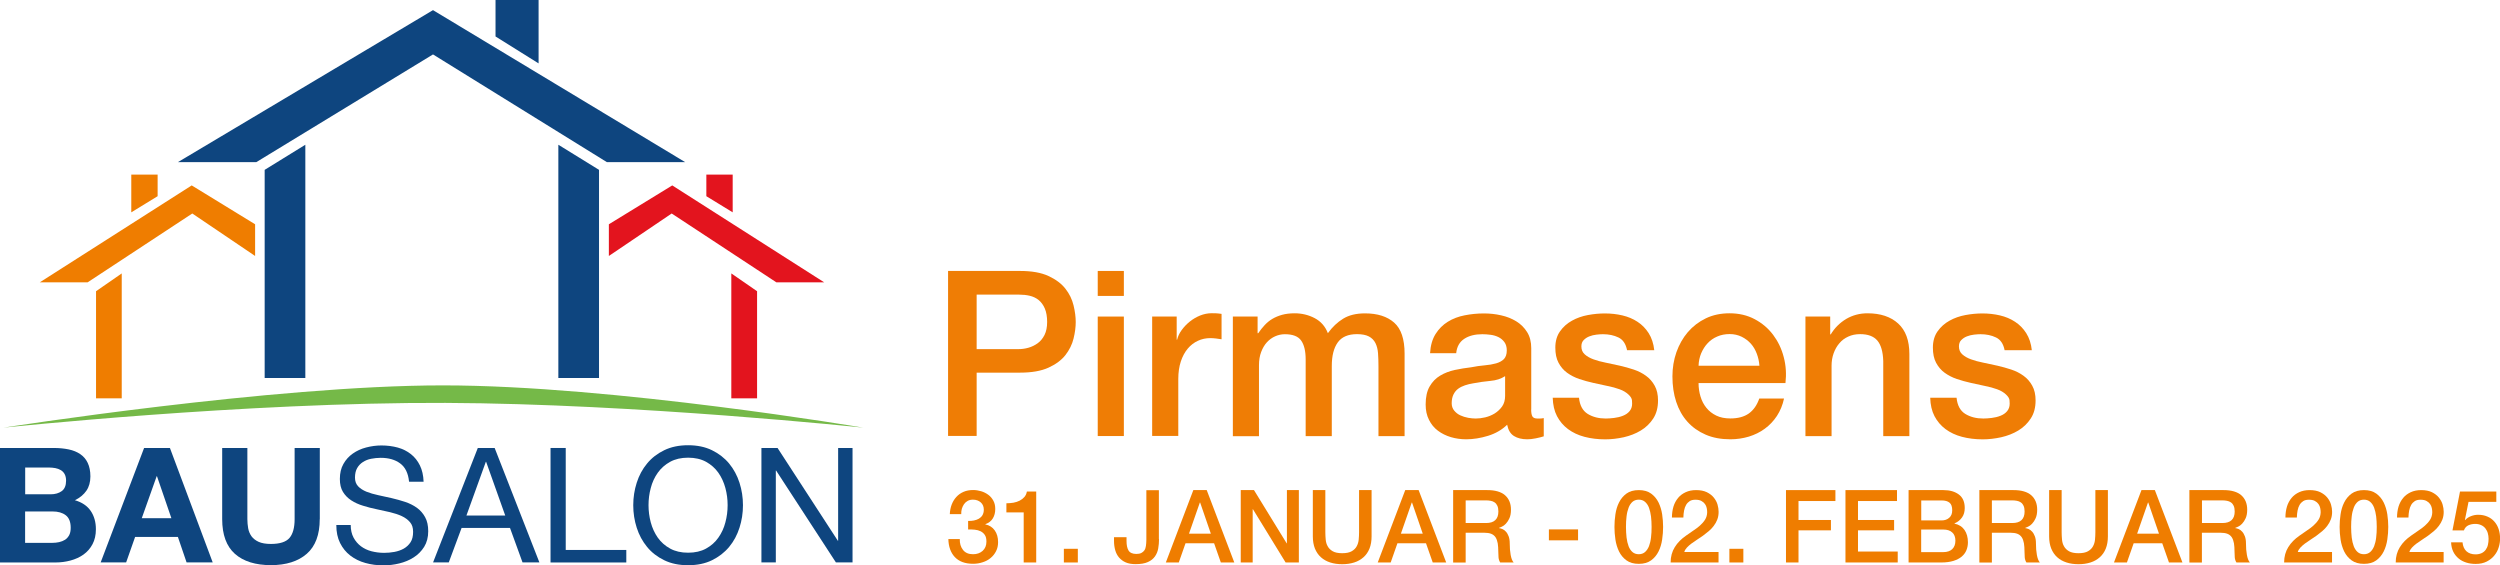 <?xml version="1.0" encoding="UTF-8"?>
<svg id="Ebene_2" data-name="Ebene 2" xmlns="http://www.w3.org/2000/svg" viewBox="0 0 345.44 78.09">
  <defs>
    <style>
      .cls-1 {
        fill: #71b743;
      }

      .cls-1, .cls-2 {
        opacity: .97;
      }

      .cls-1, .cls-2, .cls-3, .cls-4, .cls-5 {
        stroke-width: 0px;
      }

      .cls-2 {
        fill: #e20e18;
      }

      .cls-3 {
        fill: #0e457f;
      }

      .cls-4 {
        fill: #ef7d00;
      }

      .cls-5 {
        fill: #ef7d05;
      }
    </style>
  </defs>
  <g id="Bausalon">
    <polygon class="cls-3" points="68.47 5.04 68.47 0 74.42 0 74.42 8.76 68.47 5.04"/>
    <polygon class="cls-3" points="24.59 22.4 35.42 22.4 59.83 7.52 83.85 22.4 94.67 22.4 59.83 1.4 24.59 22.4"/>
    <polygon class="cls-3" points="42.19 20 36.57 23.47 36.57 52.23 42.19 52.23 42.19 20"/>
    <polygon class="cls-3" points="77.15 20 82.77 23.47 82.77 52.23 77.15 52.23 77.15 20"/>
    <polygon class="cls-4" points="35.25 30.99 35.25 35.37 26.57 29.5 12.11 39.01 5.5 39.01 26.49 25.62 35.25 30.99"/>
    <polygon class="cls-4" points="18.14 29.34 21.78 27.11 21.78 24.13 18.14 24.13 18.14 29.34"/>
    <polygon class="cls-2" points="84.13 30.99 84.13 35.37 92.81 29.5 107.27 39.01 113.88 39.01 92.89 25.62 84.13 30.99"/>
    <polygon class="cls-2" points="101.24 29.34 97.6 27.11 97.6 24.13 101.24 24.13 101.24 29.34"/>
    <polygon class="cls-2" points="101.05 37.78 104.61 40.24 104.61 55.04 101.05 55.04 101.05 37.78"/>
    <polygon class="cls-4" points="16.82 37.78 13.27 40.24 13.27 55.04 16.82 55.04 16.82 37.78"/>
    <path class="cls-1" d="M.49,59.09s37.25-5.84,60.72-5.84,58.07,5.84,58.07,5.84c0,0-31.29-3.31-57.74-3.42-27.66-.11-61.05,3.42-61.05,3.42Z"/>
    <g>
      <path class="cls-3" d="M0,61.9h7.44c.75,0,1.44.07,2.06.2.62.13,1.15.35,1.59.65s.79.7,1.03,1.21.37,1.12.37,1.86c0,.78-.18,1.44-.55,1.98-.37.54-.9.98-1.59,1.32.97.28,1.7.77,2.18,1.47.48.7.72,1.55.72,2.54,0,.8-.16,1.49-.47,2.07-.31.58-.73,1.06-1.25,1.43-.52.37-1.12.64-1.79.82-.67.18-1.36.27-2.07.27H0v-15.81ZM3.48,68.3h3.52c.62,0,1.13-.15,1.53-.44s.6-.78.6-1.44c0-.37-.07-.67-.2-.91-.13-.24-.31-.42-.53-.55-.22-.13-.48-.23-.76-.28-.29-.05-.59-.08-.9-.08h-3.26v3.7ZM3.48,75.01h3.72c.34,0,.66-.03.97-.1.31-.07.58-.18.82-.33s.42-.37.57-.63c.14-.27.21-.61.21-1.02,0-.81-.23-1.39-.69-1.74s-1.06-.52-1.82-.52h-3.79v4.34Z"/>
      <path class="cls-3" d="M19.91,61.9h3.57l5.91,15.81h-3.61l-1.2-3.52h-5.91l-1.24,3.52h-3.52l6-15.81ZM19.58,71.6h4.1l-1.99-5.8h-.04l-2.06,5.8Z"/>
      <path class="cls-3" d="M44.18,71.74c0,2.14-.6,3.74-1.79,4.78s-2.85,1.57-4.96,1.57-3.8-.52-4.97-1.56c-1.17-1.04-1.76-2.64-1.76-4.8v-9.83h3.48v9.83c0,.43.04.85.11,1.26.07.41.23.78.46,1.11.24.32.57.58.99.77s.99.29,1.69.29c1.24,0,2.1-.28,2.57-.83.47-.55.71-1.42.71-2.6v-9.83h3.48v9.83Z"/>
      <path class="cls-3" d="M56.52,66.53c-.12-1.15-.53-1.99-1.23-2.5-.7-.52-1.6-.77-2.69-.77-.44,0-.88.05-1.31.13s-.81.24-1.14.45c-.33.21-.6.49-.8.84s-.3.79-.3,1.31c0,.49.14.89.43,1.2s.67.55,1.15.75c.48.19,1.02.35,1.63.48.61.13,1.23.26,1.86.41s1.26.32,1.86.52,1.14.47,1.62.81c.47.34.85.77,1.14,1.3.29.52.43,1.17.43,1.94,0,.84-.19,1.56-.56,2.16-.38.6-.86,1.09-1.45,1.46-.59.38-1.25.65-1.98.83-.73.18-1.46.27-2.18.27-.89,0-1.72-.11-2.51-.33-.79-.22-1.48-.56-2.08-1.02s-1.07-1.04-1.42-1.74c-.35-.7-.52-1.53-.52-2.49h1.99c0,.67.13,1.25.39,1.74.26.49.6.88,1.02,1.2.42.31.91.55,1.46.69s1.13.22,1.74.22c.47,0,.95-.04,1.43-.13.48-.09.91-.24,1.3-.46.38-.22.69-.51.93-.88s.35-.85.35-1.43-.14-1-.43-1.34c-.29-.34-.67-.62-1.14-.84-.47-.22-1.01-.39-1.62-.54-.61-.14-1.23-.28-1.86-.41-.64-.13-1.26-.29-1.86-.48-.61-.18-1.15-.43-1.63-.74-.48-.31-.86-.7-1.15-1.17-.29-.47-.43-1.07-.43-1.79,0-.8.16-1.49.49-2.07.32-.58.76-1.06,1.3-1.44.54-.38,1.15-.66,1.84-.84.69-.18,1.39-.28,2.11-.28.81,0,1.56.1,2.26.29.69.19,1.3.5,1.82.91.52.41.93.93,1.24,1.56.31.63.48,1.38.51,2.25h-1.99Z"/>
      <path class="cls-3" d="M66.02,61.9h2.33l6.18,15.81h-2.33l-1.73-4.76h-6.69l-1.77,4.76h-2.17l6.18-15.81ZM64.45,71.23h5.36l-2.64-7.42h-.04l-2.68,7.42Z"/>
      <path class="cls-3" d="M76.07,61.9h2.1v14.09h8.37v1.73h-10.47v-15.81Z"/>
      <path class="cls-3" d="M87.98,66.7c.32-1,.79-1.88,1.43-2.65.63-.77,1.42-1.38,2.37-1.84.94-.46,2.04-.69,3.3-.69s2.36.23,3.3.69c.94.46,1.73,1.07,2.37,1.84.63.77,1.11,1.65,1.43,2.65s.48,2.03.48,3.11-.16,2.11-.48,3.11-.79,1.88-1.43,2.65c-.64.77-1.43,1.38-2.37,1.84-.94.46-2.04.69-3.3.69s-2.36-.23-3.3-.69c-.95-.46-1.74-1.07-2.37-1.84-.63-.77-1.11-1.65-1.43-2.65s-.48-2.03-.48-3.11.16-2.11.48-3.11ZM89.92,72.18c.21.78.53,1.48.97,2.11.44.62,1.01,1.13,1.71,1.51.69.38,1.52.57,2.48.57s1.79-.19,2.48-.57c.69-.38,1.26-.88,1.7-1.51.44-.62.77-1.33.97-2.11.21-.78.31-1.57.31-2.38s-.1-1.59-.31-2.37c-.21-.78-.53-1.48-.97-2.11-.44-.62-1.01-1.13-1.7-1.51-.69-.38-1.52-.57-2.48-.57s-1.79.19-2.48.57c-.69.38-1.26.88-1.71,1.51-.44.62-.77,1.33-.97,2.11-.21.78-.31,1.57-.31,2.37s.1,1.59.31,2.38Z"/>
      <path class="cls-3" d="M105.2,61.9h2.24l8.33,12.82h.04v-12.82h1.99v15.81h-2.3l-8.26-12.69h-.04v12.69h-1.99v-15.81Z"/>
    </g>
    <g>
      <path class="cls-4" d="M133.79,71.98c.26,0,.52,0,.78-.06s.49-.13.69-.25c.2-.12.37-.28.49-.48.12-.21.19-.46.19-.76,0-.42-.14-.76-.42-1.01-.28-.25-.64-.38-1.09-.38-.28,0-.52.06-.72.17-.2.11-.37.26-.51.46-.13.19-.23.41-.3.64-.06.24-.09.48-.08.73h-1.58c.02-.48.11-.92.26-1.32.16-.41.37-.76.65-1.06.27-.3.6-.53.99-.7s.83-.25,1.32-.25c.38,0,.75.06,1.12.17.37.11.69.28.98.49.29.21.52.49.7.82.18.33.26.71.26,1.14,0,.49-.11.93-.33,1.29-.22.37-.57.64-1.04.81v.03c.55.11.99.39,1.3.83.31.44.46.98.46,1.62,0,.47-.09.88-.28,1.25s-.43.68-.75.94c-.31.26-.68.46-1.1.59-.42.14-.85.21-1.32.21-.56,0-1.06-.08-1.48-.24-.42-.16-.77-.39-1.05-.69-.28-.3-.5-.66-.65-1.08-.15-.42-.23-.89-.24-1.4h1.58c-.02.6.13,1.09.44,1.49.31.4.77.6,1.39.6.53,0,.97-.15,1.32-.46s.53-.74.53-1.29c0-.38-.07-.69-.22-.91s-.34-.39-.58-.51c-.24-.12-.51-.19-.81-.22s-.61-.04-.92-.03v-1.19Z"/>
      <path class="cls-4" d="M139.07,69.54c.33,0,.66-.03.97-.08.31-.06.6-.15.85-.28.25-.13.47-.3.65-.5.18-.21.3-.46.35-.76h1.29v9.8h-1.73v-6.92h-2.39v-1.26Z"/>
      <path class="cls-4" d="M147,75.83h1.93v1.89h-1.93v-1.89Z"/>
      <path class="cls-4" d="M160.15,74.5c0,.44-.04.86-.11,1.27-.07.41-.22.78-.45,1.11s-.55.59-.98.78c-.43.2-1,.29-1.71.29-.53,0-.98-.08-1.35-.24-.37-.16-.67-.39-.92-.67-.24-.28-.42-.62-.53-1.01s-.17-.82-.17-1.27v-.53h1.73v.52c0,.57.09,1.01.28,1.32.19.31.55.47,1.07.47.28,0,.51-.04.69-.13s.32-.21.43-.37c.11-.16.18-.37.21-.61s.06-.52.06-.83v-6.87h1.73v6.78Z"/>
      <path class="cls-4" d="M164.9,67.72h1.84l3.81,10h-1.86l-.93-2.65h-3.95l-.93,2.65h-1.79l3.8-10ZM164.29,73.74h3.02l-1.48-4.3h-.04l-1.5,4.3Z"/>
      <path class="cls-4" d="M171.44,67.72h1.83l4.52,7.36h.03v-7.36h1.65v10h-1.83l-4.51-7.35h-.04v7.35h-1.65v-10Z"/>
      <path class="cls-4" d="M181.4,67.72h1.73v5.82c0,.34.02.68.05,1.02s.12.66.28.93c.15.28.38.5.69.68s.75.27,1.31.27,1-.09,1.31-.27.54-.4.69-.68c.15-.27.25-.59.28-.93s.05-.69.05-1.02v-5.82h1.73v6.4c0,.64-.1,1.2-.29,1.68s-.47.88-.83,1.2c-.36.32-.78.56-1.28.72-.5.16-1.05.24-1.66.24s-1.17-.08-1.66-.24-.93-.4-1.28-.72c-.36-.32-.63-.72-.83-1.2-.19-.48-.29-1.04-.29-1.68v-6.4Z"/>
      <path class="cls-4" d="M194.18,67.72h1.84l3.81,10h-1.86l-.93-2.65h-3.95l-.93,2.65h-1.79l3.8-10ZM193.57,73.74h3.02l-1.48-4.3h-.04l-1.5,4.3Z"/>
      <path class="cls-4" d="M200.78,67.72h4.73c1.09,0,1.91.24,2.45.71.54.48.82,1.14.82,1.99,0,.48-.07.87-.21,1.18-.14.31-.3.56-.49.76s-.37.33-.55.41c-.18.08-.31.14-.4.17v.03c.15.02.31.07.48.14.17.07.33.19.48.36.15.16.27.38.37.64s.15.59.15.98c0,.59.04,1.12.13,1.6.09.48.22.82.41,1.03h-1.86c-.13-.21-.21-.45-.23-.71-.02-.26-.03-.51-.03-.76,0-.46-.03-.85-.08-1.18-.06-.33-.16-.61-.3-.83-.15-.22-.35-.38-.6-.48s-.58-.15-.98-.15h-2.55v4.12h-1.73v-10ZM202.51,72.27h2.84c.55,0,.98-.13,1.26-.4.29-.27.43-.66.43-1.2,0-.32-.05-.58-.14-.78s-.22-.36-.38-.47c-.16-.11-.35-.19-.55-.22-.21-.04-.42-.06-.64-.06h-2.81v3.12Z"/>
      <path class="cls-4" d="M214.02,73.15h4.03v1.51h-4.03v-1.51Z"/>
      <path class="cls-4" d="M226.44,67.72c.69,0,1.26.16,1.7.48.44.32.78.73,1.03,1.23.24.5.41,1.05.5,1.64.09.6.13,1.18.13,1.74s-.04,1.14-.13,1.74c-.09.6-.25,1.15-.5,1.65-.25.5-.59.91-1.03,1.23-.44.32-1,.48-1.7.48s-1.26-.16-1.7-.48c-.44-.32-.78-.73-1.03-1.23-.24-.5-.41-1.05-.5-1.65-.09-.6-.13-1.18-.13-1.74s.04-1.14.13-1.74c.09-.6.25-1.15.5-1.64.25-.5.59-.91,1.03-1.23.44-.32,1.01-.48,1.7-.48ZM226.44,76.58c.34,0,.63-.1.86-.3s.41-.47.55-.81c.13-.34.23-.74.28-1.2.06-.46.08-.94.08-1.46s-.03-1-.08-1.45c-.06-.45-.15-.85-.28-1.2-.13-.35-.32-.62-.55-.82-.23-.2-.52-.3-.86-.3s-.64.1-.87.3c-.23.2-.41.47-.54.82s-.23.74-.28,1.2c-.06.45-.08.94-.08,1.45s.03,1,.08,1.46c.06.46.15.86.28,1.2.13.34.31.61.54.81.23.2.52.3.87.3Z"/>
      <path class="cls-4" d="M237.47,77.72h-6.63c0-.81.2-1.52.58-2.13.38-.61.9-1.13,1.55-1.58.31-.23.64-.46.98-.68.34-.22.66-.46.94-.71s.52-.52.71-.82c.18-.29.28-.63.29-1.02,0-.18-.02-.37-.06-.57s-.12-.39-.24-.56c-.12-.17-.29-.32-.5-.43-.21-.12-.49-.17-.83-.17-.31,0-.58.06-.78.19s-.37.3-.5.52-.22.48-.28.78c-.06.3-.09.62-.1.97h-1.58c0-.54.07-1.04.21-1.51.14-.46.36-.86.64-1.2s.64-.6,1.05-.79c.41-.19.89-.29,1.44-.29.59,0,1.09.1,1.48.29.4.2.72.44.96.74.24.3.42.62.52.97.1.35.15.68.15,1,0,.39-.06.75-.18,1.06s-.28.61-.49.88c-.2.27-.43.51-.69.73s-.53.43-.8.63c-.28.2-.55.38-.83.56s-.53.35-.77.53-.44.36-.62.55c-.18.19-.3.39-.36.61h4.73v1.43Z"/>
      <path class="cls-4" d="M238.96,75.83h1.93v1.89h-1.93v-1.89Z"/>
      <path class="cls-4" d="M246.77,67.72h6.84v1.51h-5.1v2.62h4.48v1.43h-4.48v4.44h-1.73v-10Z"/>
      <path class="cls-4" d="M254.99,67.72h7.13v1.51h-5.39v2.62h4.99v1.43h-4.99v2.93h5.49v1.51h-7.22v-10Z"/>
      <path class="cls-4" d="M263.73,67.72h4.81c.89,0,1.6.21,2.14.62s.8,1.03.8,1.86c0,.5-.12.94-.37,1.29-.25.36-.59.64-1.05.83v.03c.61.13,1.07.42,1.39.88.31.45.47,1.02.47,1.7,0,.39-.07.76-.21,1.1s-.36.63-.65.88c-.3.25-.67.44-1.14.59-.46.14-1.01.22-1.65.22h-4.55v-10ZM265.46,71.91h2.83c.42,0,.76-.12,1.04-.36s.42-.58.42-1.03c0-.5-.12-.86-.37-1.06-.25-.21-.61-.31-1.08-.31h-2.83v2.76ZM265.46,76.29h3.06c.53,0,.94-.14,1.23-.41.29-.28.44-.67.44-1.17s-.15-.88-.44-1.14c-.29-.27-.7-.4-1.23-.4h-3.06v3.12Z"/>
      <path class="cls-4" d="M273.49,67.72h4.73c1.09,0,1.91.24,2.45.71.54.48.82,1.14.82,1.99,0,.48-.07.87-.21,1.18-.14.31-.3.56-.49.76s-.37.33-.55.41c-.18.08-.31.14-.4.17v.03c.15.02.31.07.48.14.17.07.33.19.48.36.15.16.27.38.37.64s.15.59.15.98c0,.59.04,1.12.13,1.6.09.48.22.82.41,1.03h-1.86c-.13-.21-.21-.45-.23-.71-.02-.26-.03-.51-.03-.76,0-.46-.03-.85-.08-1.18-.06-.33-.16-.61-.3-.83-.15-.22-.35-.38-.6-.48s-.58-.15-.98-.15h-2.55v4.12h-1.73v-10ZM275.22,72.27h2.84c.55,0,.98-.13,1.26-.4.29-.27.43-.66.43-1.2,0-.32-.05-.58-.14-.78s-.22-.36-.38-.47c-.16-.11-.35-.19-.55-.22-.21-.04-.42-.06-.64-.06h-2.81v3.12Z"/>
      <path class="cls-4" d="M283.14,67.72h1.73v5.82c0,.34.02.68.05,1.02s.12.66.28.93c.15.28.38.5.69.68s.75.27,1.31.27,1-.09,1.31-.27.54-.4.69-.68c.15-.27.25-.59.28-.93s.05-.69.05-1.02v-5.82h1.73v6.4c0,.64-.1,1.2-.29,1.68s-.47.88-.83,1.2c-.36.32-.78.56-1.28.72-.5.16-1.05.24-1.66.24s-1.17-.08-1.66-.24-.93-.4-1.28-.72c-.36-.32-.63-.72-.83-1.2-.19-.48-.29-1.04-.29-1.68v-6.4Z"/>
      <path class="cls-4" d="M295.91,67.72h1.84l3.81,10h-1.86l-.93-2.65h-3.95l-.93,2.65h-1.79l3.8-10ZM295.3,73.74h3.02l-1.48-4.3h-.04l-1.5,4.3Z"/>
      <path class="cls-4" d="M302.51,67.72h4.73c1.09,0,1.91.24,2.45.71.54.48.82,1.14.82,1.99,0,.48-.07.87-.21,1.18-.14.31-.3.56-.49.76s-.37.33-.55.41c-.18.08-.31.14-.4.17v.03c.15.02.31.07.48.14.17.07.33.19.48.36.15.16.27.38.37.64s.15.59.15.98c0,.59.04,1.12.13,1.6.09.48.22.82.41,1.03h-1.86c-.13-.21-.21-.45-.23-.71-.02-.26-.03-.51-.03-.76,0-.46-.03-.85-.08-1.18-.06-.33-.16-.61-.3-.83-.15-.22-.35-.38-.6-.48s-.58-.15-.98-.15h-2.55v4.12h-1.73v-10ZM304.25,72.27h2.84c.55,0,.98-.13,1.26-.4.29-.27.43-.66.43-1.2,0-.32-.05-.58-.14-.78s-.22-.36-.38-.47c-.16-.11-.35-.19-.55-.22-.21-.04-.42-.06-.64-.06h-2.81v3.12Z"/>
      <path class="cls-4" d="M322.24,77.72h-6.63c0-.81.2-1.52.58-2.13.38-.61.9-1.13,1.55-1.58.31-.23.64-.46.98-.68.34-.22.66-.46.94-.71s.52-.52.71-.82c.18-.29.28-.63.29-1.02,0-.18-.02-.37-.06-.57s-.12-.39-.24-.56c-.12-.17-.29-.32-.5-.43-.21-.12-.49-.17-.83-.17-.31,0-.58.06-.78.19s-.37.3-.5.52-.22.48-.28.78c-.06.3-.09.62-.1.97h-1.58c0-.54.07-1.04.21-1.51.14-.46.36-.86.64-1.2s.64-.6,1.05-.79c.41-.19.89-.29,1.44-.29.59,0,1.09.1,1.48.29.4.2.72.44.96.74.24.3.42.62.52.97.1.35.15.68.15,1,0,.39-.06.75-.18,1.06s-.28.61-.49.88c-.2.27-.43.51-.69.73s-.53.43-.8.63c-.28.2-.55.38-.83.56s-.53.35-.77.53-.44.36-.62.55c-.18.19-.3.39-.36.61h4.73v1.43Z"/>
      <path class="cls-4" d="M326.64,67.72c.69,0,1.26.16,1.7.48.44.32.78.73,1.03,1.23.24.5.41,1.05.5,1.64.09.6.13,1.18.13,1.74s-.04,1.14-.13,1.74c-.09.6-.25,1.15-.5,1.65-.25.5-.59.91-1.03,1.23-.44.32-1,.48-1.7.48s-1.26-.16-1.7-.48c-.44-.32-.78-.73-1.03-1.23-.24-.5-.41-1.05-.5-1.65-.09-.6-.13-1.18-.13-1.74s.04-1.14.13-1.74c.09-.6.25-1.15.5-1.64.25-.5.59-.91,1.03-1.23.44-.32,1.01-.48,1.7-.48ZM326.64,76.58c.34,0,.63-.1.86-.3s.41-.47.55-.81c.13-.34.23-.74.28-1.2.06-.46.08-.94.08-1.46s-.03-1-.08-1.45c-.06-.45-.15-.85-.28-1.2-.13-.35-.32-.62-.55-.82-.23-.2-.52-.3-.86-.3s-.64.1-.87.3c-.23.2-.41.47-.54.82s-.23.74-.28,1.2c-.06.45-.08.94-.08,1.45s.03,1,.08,1.46c.06.46.15.86.28,1.2.13.34.31.61.54.81.23.2.52.3.87.3Z"/>
      <path class="cls-4" d="M337.66,77.72h-6.63c0-.81.2-1.52.58-2.13.38-.61.9-1.13,1.55-1.58.31-.23.64-.46.98-.68.34-.22.66-.46.94-.71s.52-.52.71-.82c.18-.29.28-.63.29-1.02,0-.18-.02-.37-.06-.57s-.12-.39-.24-.56c-.12-.17-.29-.32-.5-.43-.21-.12-.49-.17-.83-.17-.31,0-.58.06-.78.19s-.37.3-.5.52-.22.48-.28.78c-.06.3-.09.62-.1.97h-1.58c0-.54.07-1.04.21-1.51.14-.46.36-.86.64-1.2s.64-.6,1.05-.79c.41-.19.89-.29,1.44-.29.59,0,1.09.1,1.48.29.4.2.72.44.96.74.24.3.42.62.52.97.1.35.15.68.15,1,0,.39-.06.75-.18,1.06s-.28.61-.49.88c-.2.27-.43.51-.69.73s-.53.43-.8.63c-.28.2-.55.38-.83.56s-.53.35-.77.53-.44.36-.62.55c-.18.19-.3.39-.36.61h4.73v1.43Z"/>
      <path class="cls-4" d="M339.91,67.92h5.02v1.43h-3.84l-.5,2.49.03.03c.21-.24.48-.43.81-.55.33-.13.65-.19.98-.19.48,0,.91.08,1.29.25.38.16.7.39.96.69s.46.64.59,1.04c.13.4.2.84.2,1.3,0,.39-.06.8-.19,1.21-.12.42-.32.79-.6,1.13-.27.34-.62.62-1.05.84s-.93.33-1.53.33c-.47,0-.91-.06-1.31-.19-.4-.13-.76-.31-1.06-.57-.3-.25-.55-.56-.73-.93-.18-.37-.28-.8-.3-1.29h1.58c.05.53.23.94.54,1.23.31.28.73.43,1.25.43.33,0,.61-.06.85-.17.23-.11.42-.27.56-.46.14-.2.25-.42.31-.69.06-.26.09-.54.09-.84,0-.27-.04-.53-.11-.78-.07-.25-.19-.46-.33-.65-.15-.19-.34-.34-.58-.45s-.51-.17-.82-.17c-.33,0-.65.06-.94.19-.29.13-.5.36-.63.71h-1.58l1.04-5.36Z"/>
    </g>
    <g>
      <path class="cls-5" d="M130.99,37.44h9.97c1.6,0,2.91.23,3.92.7,1.01.47,1.79,1.05,2.34,1.76.55.7.92,1.47,1.12,2.3.2.83.3,1.6.3,2.3s-.1,1.46-.3,2.28c-.2.82-.58,1.58-1.12,2.28-.55.7-1.33,1.28-2.34,1.74-1.01.46-2.32.69-3.92.69h-6.01v8.75h-3.95v-22.81ZM134.95,48.24h5.79c.44,0,.9-.06,1.36-.19.46-.13.89-.34,1.28-.62s.71-.67.95-1.15c.24-.48.36-1.08.36-1.8s-.11-1.36-.32-1.85c-.21-.49-.5-.88-.85-1.17-.36-.29-.77-.48-1.23-.59-.46-.11-.96-.16-1.49-.16h-5.85v7.54Z"/>
      <path class="cls-5" d="M151.68,37.44h3.61v3.45h-3.61v-3.45ZM151.68,43.74h3.61v16.51h-3.61v-16.51Z"/>
      <path class="cls-5" d="M159.21,43.74h3.38v3.19h.06c.11-.45.31-.88.62-1.31.31-.43.67-.81,1.11-1.17.43-.35.91-.63,1.44-.85.53-.21,1.06-.32,1.61-.32.42,0,.71.01.87.03.16.02.32.04.49.06v3.51c-.25-.04-.51-.08-.78-.11-.26-.03-.52-.05-.77-.05-.61,0-1.19.12-1.72.37-.54.25-1.01.61-1.41,1.09-.4.48-.72,1.07-.95,1.77-.23.7-.35,1.51-.35,2.43v7.86h-3.61v-16.51Z"/>
      <path class="cls-5" d="M170.35,43.74h3.42v2.3h.09c.27-.4.57-.78.89-1.12.32-.34.67-.63,1.06-.86.39-.23.84-.42,1.34-.56.51-.14,1.09-.21,1.74-.21.99,0,1.91.22,2.77.67.85.45,1.46,1.14,1.82,2.08.61-.85,1.32-1.52,2.12-2.01.8-.49,1.8-.73,3.01-.73,1.73,0,3.07.43,4.03,1.28.96.85,1.44,2.28,1.44,4.28v11.4h-3.61v-9.65c0-.66-.02-1.26-.06-1.8-.04-.54-.16-1.01-.36-1.41-.2-.39-.5-.7-.9-.91-.4-.21-.95-.32-1.65-.32-1.22,0-2.11.38-2.66,1.15s-.82,1.85-.82,3.26v9.68h-3.61v-10.6c0-1.15-.21-2.02-.62-2.6-.41-.59-1.17-.88-2.26-.88-.46,0-.91.1-1.34.29-.43.19-.81.47-1.14.83-.33.36-.59.81-.79,1.34-.2.53-.3,1.14-.3,1.82v9.81h-3.61v-16.51Z"/>
      <path class="cls-5" d="M211.57,56.58c0,.45.06.77.17.96.12.19.34.29.68.29h.38c.15,0,.32-.02.51-.06v2.52c-.13.04-.29.09-.49.14-.2.05-.41.1-.62.14-.21.04-.42.07-.63.1-.21.02-.39.03-.54.03-.74,0-1.35-.15-1.83-.45-.49-.3-.8-.82-.95-1.56-.72.7-1.6,1.21-2.64,1.53-1.04.32-2.05.48-3.02.48-.74,0-1.45-.1-2.12-.3s-1.27-.5-1.79-.89c-.52-.39-.93-.89-1.23-1.5-.31-.61-.46-1.31-.46-2.12,0-1.02.18-1.85.55-2.49.37-.64.85-1.14,1.46-1.5.6-.36,1.28-.62,2.02-.78s1.5-.28,2.26-.37c.65-.13,1.28-.22,1.87-.27.59-.05,1.11-.14,1.57-.27.45-.13.81-.32,1.08-.59.26-.27.4-.67.4-1.2,0-.47-.11-.85-.33-1.15-.22-.3-.5-.53-.82-.69-.33-.16-.69-.27-1.09-.32-.4-.05-.78-.08-1.14-.08-1.01,0-1.85.21-2.5.64-.65.43-1.02,1.09-1.11,1.98h-3.61c.06-1.06.32-1.95.76-2.65.44-.7,1.01-1.27,1.69-1.69.69-.43,1.46-.72,2.33-.89.86-.17,1.75-.26,2.66-.26.8,0,1.59.08,2.37.26.78.17,1.48.45,2.1.83.62.38,1.12.88,1.5,1.49.38.61.57,1.35.57,2.22v8.5ZM207.96,51.98c-.55.36-1.22.58-2.02.65-.8.07-1.6.19-2.4.34-.38.06-.75.15-1.11.27-.36.12-.68.28-.95.48-.27.2-.49.47-.65.8s-.24.73-.24,1.2c0,.4.12.75.35,1.02.23.28.51.5.84.65s.69.27,1.08.34.74.1,1.06.1c.4,0,.83-.05,1.3-.16.46-.11.9-.29,1.31-.54.41-.26.75-.58,1.03-.97.27-.39.41-.88.41-1.45v-2.71Z"/>
      <path class="cls-5" d="M218.18,54.95c.1,1.06.51,1.81,1.2,2.24.7.43,1.53.64,2.5.64.34,0,.72-.03,1.15-.08.43-.05.84-.15,1.22-.3.38-.15.69-.36.92-.64.23-.28.35-.62.35-1.02,0-.04,0-.19-.02-.45-.01-.26-.17-.53-.49-.83-.32-.3-.72-.54-1.22-.72-.5-.18-1.06-.34-1.69-.46-.63-.13-1.28-.27-1.93-.42-.68-.15-1.32-.33-1.95-.54-.62-.21-1.18-.5-1.68-.86-.5-.36-.89-.83-1.19-1.39-.3-.56-.44-1.26-.44-2.09,0-.89.22-1.65.65-2.25.43-.61.98-1.1,1.65-1.47.66-.37,1.4-.63,2.21-.78.81-.15,1.59-.22,2.33-.22.84,0,1.65.09,2.42.27.77.18,1.47.47,2.09.88.62.4,1.14.93,1.55,1.58.41.65.67,1.43.77,2.35h-3.76c-.17-.87-.56-1.46-1.19-1.76-.62-.3-1.33-.45-2.14-.45-.25,0-.55.02-.9.06-.35.04-.68.12-.98.24-.31.12-.56.29-.78.51s-.32.52-.32.88c0,.45.15.81.46,1.09.31.28.71.51,1.2.69.5.18,1.06.34,1.69.46.63.13,1.29.27,1.96.42.65.15,1.3.33,1.93.54s1.2.5,1.69.86c.5.36.9.82,1.2,1.37.31.55.46,1.24.46,2.04,0,.98-.22,1.81-.66,2.49-.44.68-1.02,1.24-1.72,1.66-.71.43-1.49.73-2.36.93-.87.19-1.72.29-2.56.29-1.03,0-1.99-.12-2.86-.35-.88-.23-1.63-.59-2.28-1.07-.64-.48-1.15-1.08-1.52-1.79-.37-.71-.56-1.56-.59-2.54h3.61Z"/>
      <path class="cls-5" d="M234.7,52.94c0,.64.09,1.26.27,1.85.18.6.45,1.12.81,1.56.36.45.81.8,1.36,1.07.55.27,1.2.4,1.96.4,1.05,0,1.9-.23,2.55-.69.64-.46,1.12-1.14,1.44-2.06h3.42c-.19.89-.52,1.69-.98,2.4-.46.7-1.02,1.29-1.68,1.77-.65.48-1.39.84-2.2,1.09-.81.24-1.66.37-2.55.37-1.29,0-2.43-.21-3.42-.64-.99-.43-1.83-1.02-2.52-1.79-.69-.77-1.2-1.68-1.55-2.75-.35-1.06-.52-2.24-.52-3.51,0-1.17.18-2.28.55-3.34.37-1.05.9-1.98,1.58-2.78.69-.8,1.51-1.43,2.48-1.9.97-.47,2.07-.7,3.29-.7,1.29,0,2.44.27,3.46.81,1.02.54,1.87,1.26,2.55,2.16.67.89,1.17,1.92,1.47,3.08.31,1.16.38,2.36.24,3.59h-12.02ZM243.11,50.54c-.04-.57-.16-1.13-.36-1.66-.2-.53-.47-1-.82-1.39s-.77-.71-1.27-.96c-.5-.24-1.05-.37-1.66-.37s-1.21.11-1.72.34c-.52.22-.96.53-1.33.93-.37.39-.66.86-.89,1.39-.22.53-.34,1.11-.36,1.72h8.42Z"/>
      <path class="cls-5" d="M249.47,43.74h3.42v2.43l.06.06c.55-.92,1.27-1.63,2.15-2.16.89-.52,1.87-.78,2.94-.78,1.79,0,3.21.47,4.24,1.41,1.03.94,1.55,2.34,1.55,4.22v11.34h-3.61v-10.38c-.04-1.3-.32-2.24-.82-2.83-.51-.59-1.3-.88-2.37-.88-.61,0-1.16.11-1.65.34-.49.22-.9.53-1.23.93-.34.39-.6.86-.79,1.39s-.28,1.1-.28,1.69v9.74h-3.61v-16.51Z"/>
      <path class="cls-5" d="M270.35,54.95c.1,1.06.51,1.81,1.2,2.24.7.43,1.53.64,2.5.64.34,0,.72-.03,1.15-.08.43-.05.84-.15,1.22-.3.38-.15.69-.36.92-.64.23-.28.35-.62.35-1.02,0-.04,0-.19-.02-.45-.01-.26-.17-.53-.49-.83-.32-.3-.72-.54-1.22-.72-.5-.18-1.06-.34-1.69-.46-.63-.13-1.28-.27-1.93-.42-.68-.15-1.32-.33-1.95-.54-.62-.21-1.18-.5-1.68-.86-.5-.36-.89-.83-1.19-1.39-.3-.56-.44-1.26-.44-2.09,0-.89.22-1.65.65-2.25.43-.61.98-1.1,1.65-1.47.66-.37,1.4-.63,2.21-.78.81-.15,1.59-.22,2.33-.22.84,0,1.65.09,2.42.27.77.18,1.47.47,2.09.88.62.4,1.14.93,1.55,1.58.41.65.67,1.43.77,2.35h-3.76c-.17-.87-.56-1.46-1.19-1.76-.62-.3-1.33-.45-2.14-.45-.25,0-.55.02-.9.06-.35.04-.68.12-.98.24-.31.12-.56.29-.78.51s-.32.52-.32.88c0,.45.15.81.46,1.09.31.28.71.51,1.2.69.5.18,1.06.34,1.69.46.63.13,1.29.27,1.96.42.65.15,1.3.33,1.93.54s1.2.5,1.69.86c.5.36.9.82,1.2,1.37.31.55.46,1.24.46,2.04,0,.98-.22,1.81-.67,2.49-.44.68-1.02,1.24-1.72,1.66-.71.43-1.49.73-2.36.93-.87.19-1.72.29-2.56.29-1.03,0-1.99-.12-2.86-.35-.88-.23-1.63-.59-2.28-1.07-.64-.48-1.15-1.08-1.52-1.79-.37-.71-.56-1.56-.59-2.54h3.61Z"/>
    </g>
  </g>
</svg>